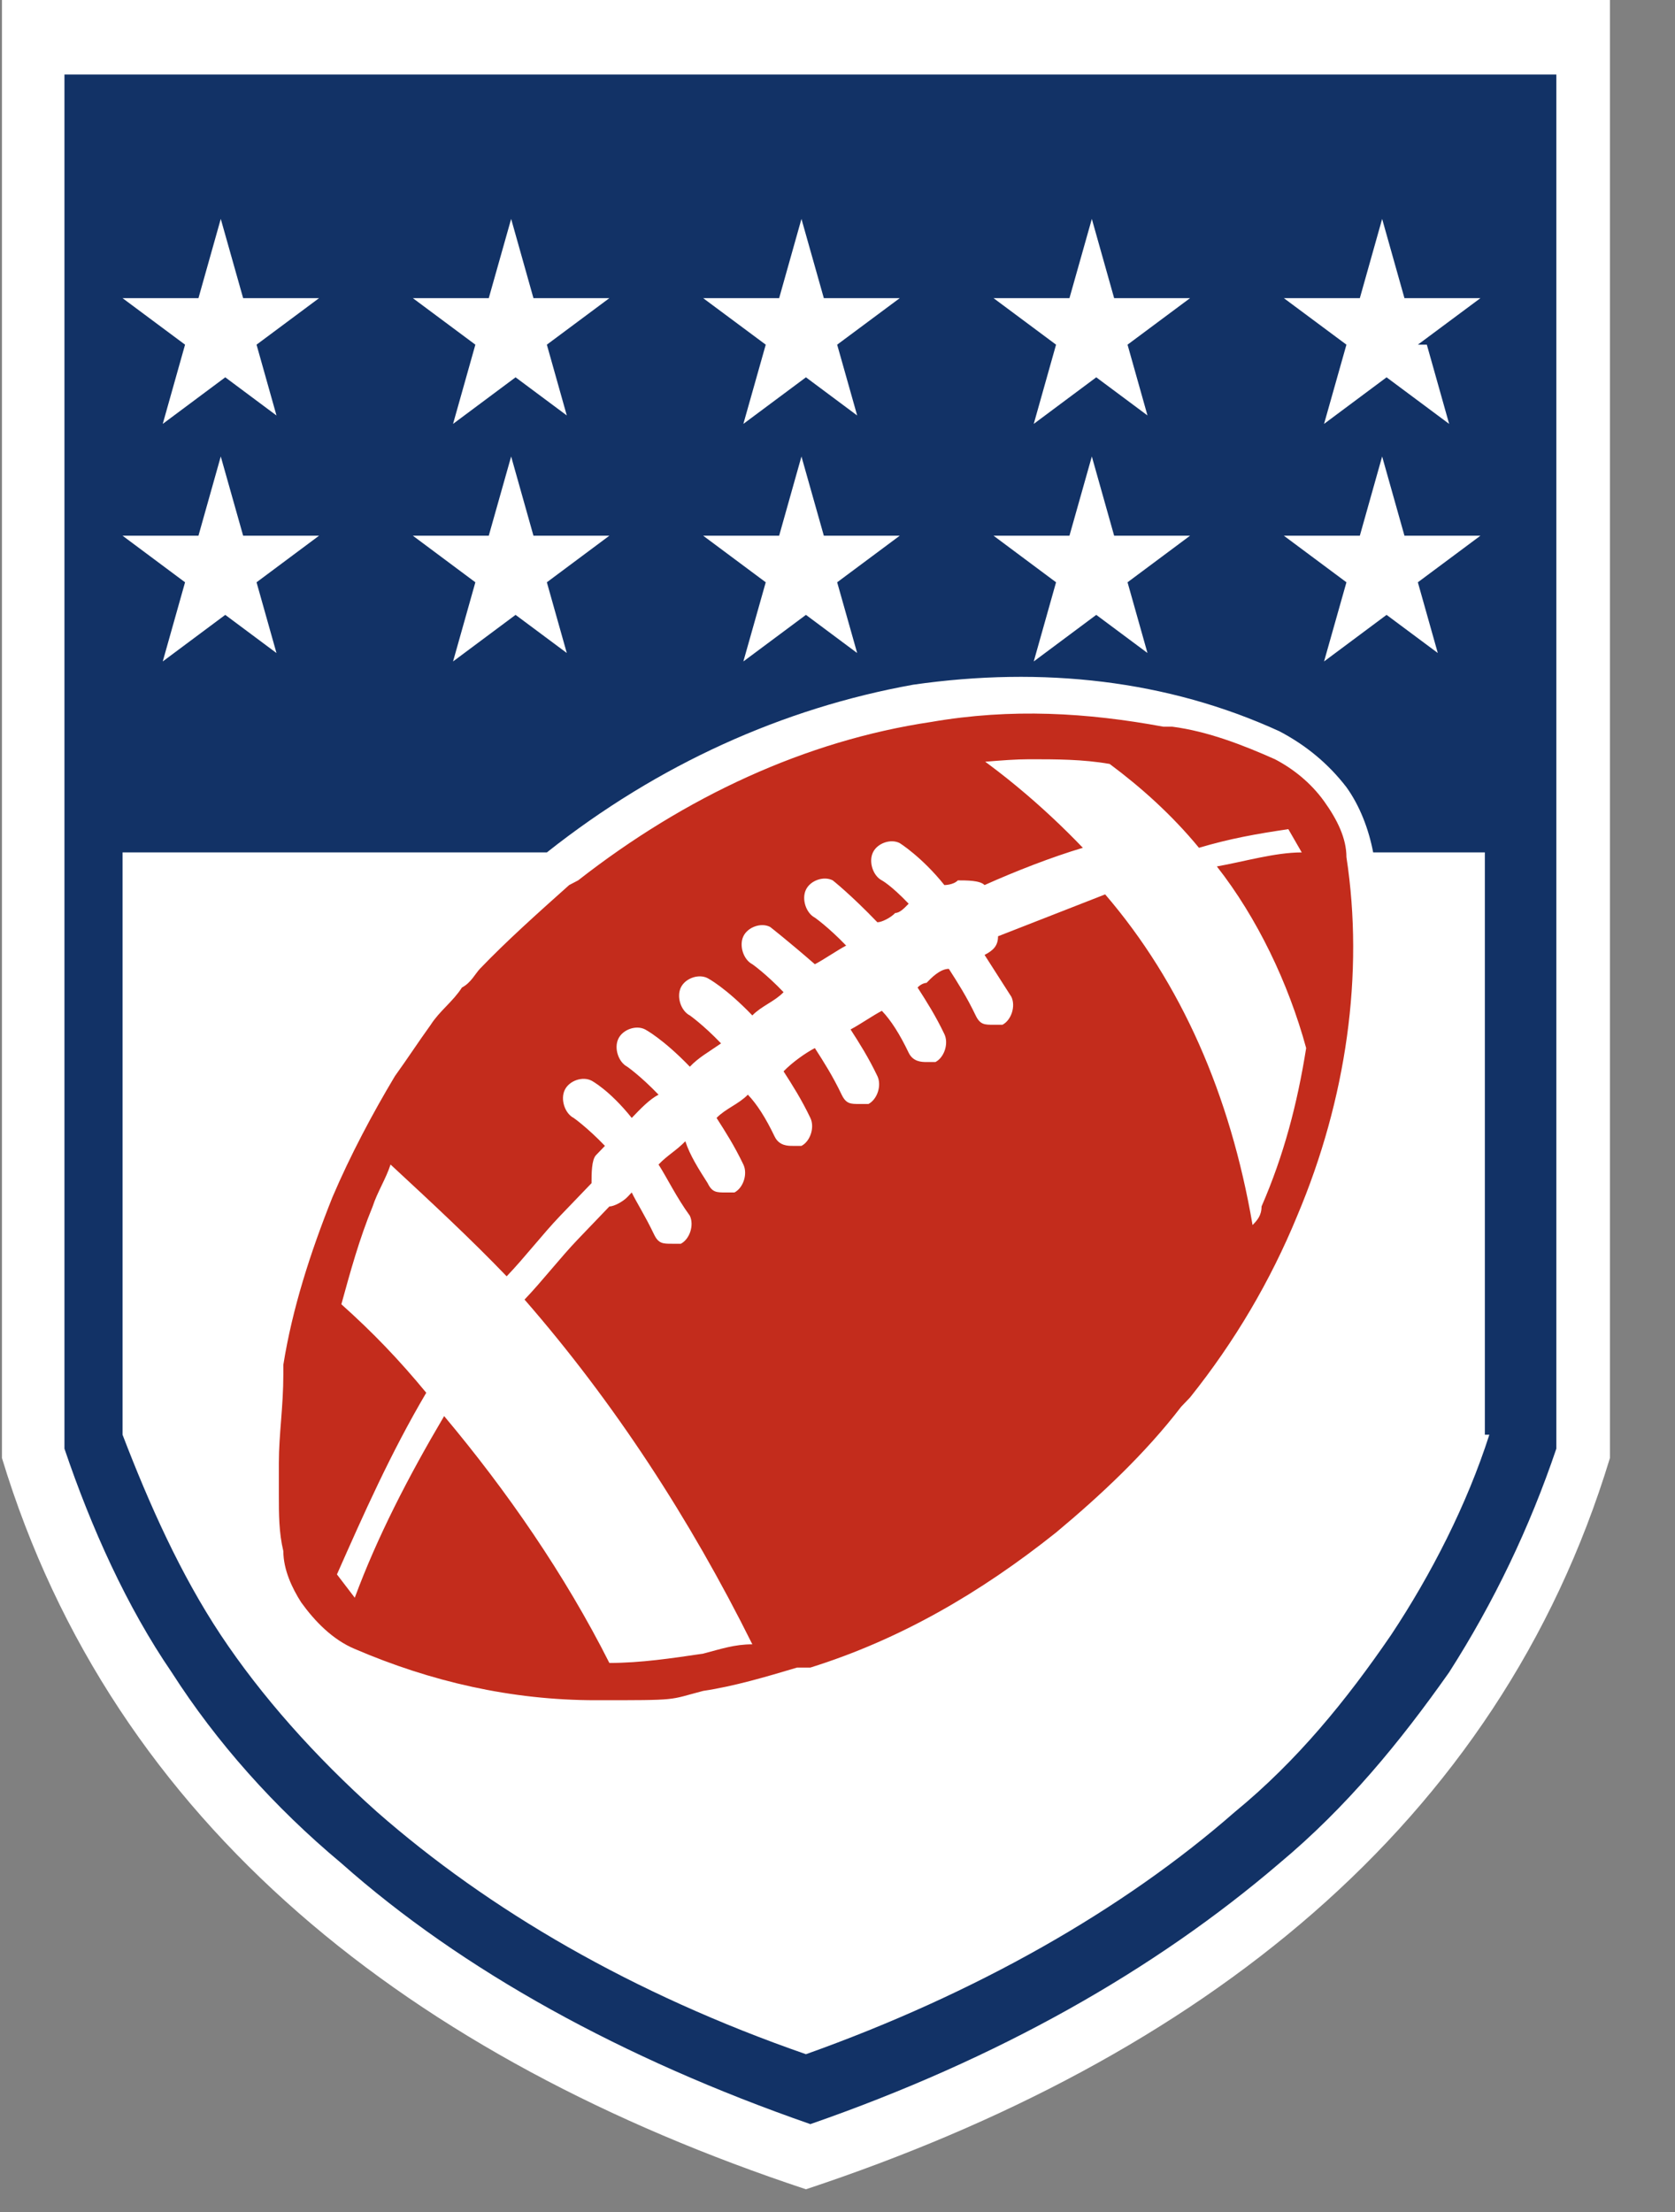 <svg width="25" height="33" viewBox="0 0 25 33" fill="none" xmlns="http://www.w3.org/2000/svg">
<rect x="0" y="0" width="25" height="33" fill="#808080" stroke="none"/>
<path d="M0.029 0V21.751C1.695 27.241 6.162 30.716 12.029 32.661C17.895 30.716 22.362 27.241 24.029 21.751V0H0.029Z" fill="white"/>
<path d="M0.962 1.112V21.612C1.362 22.794 1.895 23.975 2.562 24.948C3.229 25.99 4.095 26.963 5.095 27.797C6.895 29.395 9.295 30.716 12.095 31.689C14.896 30.716 17.229 29.395 19.096 27.797C20.096 26.963 20.895 25.99 21.629 24.948C22.296 23.905 22.829 22.794 23.229 21.612V1.112H0.962ZM21.629 9.868L20.695 9.173L19.762 9.868L20.096 8.687L19.162 7.992H20.296L20.629 6.81L20.962 7.992H22.096L21.162 8.687L21.495 9.868H21.629ZM21.296 5.142L21.629 6.324L20.695 5.629L19.762 6.324L20.096 5.142L19.162 4.448H20.296L20.629 3.266L20.962 4.448H22.096L21.162 5.142H21.296ZM17.296 9.868L16.362 9.173L15.429 9.868L15.762 8.687L14.829 7.992H15.962L16.296 6.81L16.629 7.992H17.762L16.829 8.687L17.162 9.868H17.296ZM17.296 6.324L16.362 5.629L15.429 6.324L15.762 5.142L14.829 4.448H15.962L16.296 3.266L16.629 4.448H17.762L16.829 5.142L17.162 6.324H17.296ZM12.962 9.868L12.029 9.173L11.095 9.868L11.429 8.687L10.495 7.992H11.629L11.962 6.81L12.296 7.992H13.429L12.495 8.687L12.829 9.868H12.962ZM12.962 6.324L12.029 5.629L11.095 6.324L11.429 5.142L10.495 4.448H11.629L11.962 3.266L12.296 4.448H13.429L12.495 5.142L12.829 6.324H12.962ZM8.629 9.868L7.695 9.173L6.762 9.868L7.095 8.687L6.162 7.992H7.295L7.629 6.81L7.962 7.992H9.095L8.162 8.687L8.495 9.868H8.629ZM8.629 6.324L7.695 5.629L6.762 6.324L7.095 5.142L6.162 4.448H7.295L7.629 3.266L7.962 4.448H9.095L8.162 5.142L8.495 6.324H8.629ZM4.295 9.868L3.362 9.173L2.429 9.868L2.762 8.687L1.829 7.992H2.962L3.295 6.81L3.629 7.992H4.762L3.829 8.687L4.162 9.868H4.295ZM4.295 6.324L3.362 5.629L2.429 6.324L2.762 5.142L1.829 4.448H2.962L3.295 3.266L3.629 4.448H4.762L3.829 5.142L4.162 6.324H4.295ZM22.229 21.404C21.895 22.446 21.362 23.488 20.762 24.392C20.096 25.365 19.362 26.268 18.429 27.033C16.762 28.492 14.562 29.743 12.029 30.646C9.429 29.743 7.295 28.492 5.629 27.033C4.695 26.199 3.895 25.295 3.295 24.392C2.695 23.488 2.229 22.446 1.829 21.404V12.717H8.162C9.829 11.397 11.695 10.563 13.629 10.215C15.562 9.937 17.429 10.146 19.096 10.91C19.495 11.119 19.829 11.397 20.096 11.744C20.296 12.022 20.429 12.37 20.495 12.717H22.162V21.404H22.229Z" fill="#123266"/>
<path d="M8.495 13.204C8.029 13.62 7.562 14.037 7.162 14.454C7.095 14.524 7.029 14.663 6.895 14.732C6.762 14.941 6.562 15.08 6.429 15.288C6.229 15.566 6.095 15.775 5.895 16.053C5.562 16.609 5.229 17.234 4.962 17.86C4.629 18.694 4.362 19.527 4.229 20.361V20.5C4.229 20.987 4.162 21.404 4.162 21.821C4.162 21.96 4.162 22.168 4.162 22.307C4.162 22.585 4.162 22.863 4.229 23.141C4.229 23.419 4.362 23.697 4.495 23.905C4.695 24.183 4.962 24.461 5.295 24.6C6.429 25.087 7.629 25.365 8.895 25.365C10.162 25.365 9.962 25.365 10.495 25.226C10.962 25.156 11.429 25.017 11.896 24.878C11.896 24.878 12.029 24.878 12.095 24.878C13.429 24.461 14.629 23.766 15.762 22.863C16.429 22.307 17.096 21.682 17.629 20.987C17.629 20.987 17.695 20.917 17.762 20.848C18.429 20.014 18.962 19.11 19.362 18.137C20.096 16.4 20.362 14.524 20.096 12.787C20.096 12.509 19.962 12.231 19.762 11.953C19.562 11.675 19.296 11.466 19.029 11.327C18.562 11.119 18.029 10.91 17.495 10.841H17.362C16.229 10.632 15.095 10.563 13.896 10.771C12.029 11.049 10.229 11.883 8.629 13.134L8.495 13.204ZM14.095 11.397C14.495 11.397 14.962 11.327 15.362 11.327C15.762 11.327 16.162 11.327 16.562 11.397C17.029 11.744 17.495 12.161 17.895 12.648C18.362 12.509 18.762 12.439 19.229 12.37L19.429 12.717C19.029 12.717 18.562 12.856 18.162 12.926C18.762 13.69 19.229 14.663 19.495 15.636C19.362 16.47 19.162 17.234 18.829 17.999C18.829 18.137 18.762 18.207 18.695 18.276C18.362 16.331 17.629 14.663 16.495 13.343C15.962 13.551 15.429 13.759 14.896 13.968C14.896 14.107 14.829 14.177 14.695 14.246C14.829 14.454 14.962 14.663 15.095 14.871C15.162 15.01 15.095 15.219 14.962 15.288C14.962 15.288 14.896 15.288 14.829 15.288C14.695 15.288 14.629 15.288 14.562 15.149C14.429 14.871 14.296 14.663 14.162 14.454C14.029 14.454 13.896 14.593 13.829 14.663C13.829 14.663 13.762 14.663 13.695 14.732C13.829 14.941 13.962 15.149 14.095 15.427C14.162 15.566 14.095 15.775 13.962 15.844C13.962 15.844 13.896 15.844 13.829 15.844C13.762 15.844 13.629 15.844 13.562 15.705C13.429 15.427 13.296 15.219 13.162 15.08C13.029 15.149 12.829 15.288 12.695 15.358C12.829 15.566 12.962 15.775 13.095 16.053C13.162 16.192 13.095 16.4 12.962 16.47C12.962 16.47 12.896 16.47 12.829 16.47C12.695 16.47 12.629 16.47 12.562 16.331C12.429 16.053 12.296 15.844 12.162 15.636C12.029 15.705 11.829 15.844 11.695 15.983C11.829 16.192 11.962 16.4 12.095 16.678C12.162 16.817 12.095 17.026 11.962 17.095C11.962 17.095 11.896 17.095 11.829 17.095C11.762 17.095 11.629 17.095 11.562 16.956C11.429 16.678 11.296 16.47 11.162 16.331C11.029 16.47 10.829 16.539 10.695 16.678C10.829 16.887 10.962 17.095 11.095 17.373C11.162 17.512 11.095 17.721 10.962 17.79C10.962 17.79 10.896 17.79 10.829 17.79C10.695 17.79 10.629 17.79 10.562 17.651C10.429 17.443 10.296 17.234 10.229 17.026C10.095 17.165 9.962 17.234 9.829 17.373C9.962 17.582 10.095 17.86 10.296 18.137C10.362 18.276 10.296 18.485 10.162 18.555C10.162 18.555 10.095 18.555 10.029 18.555C9.895 18.555 9.829 18.555 9.762 18.416C9.629 18.137 9.495 17.929 9.429 17.79C9.429 17.79 9.429 17.79 9.362 17.86C9.295 17.929 9.162 17.999 9.095 17.999C8.962 18.137 8.762 18.346 8.629 18.485C8.362 18.763 8.095 19.11 7.829 19.388C9.162 20.917 10.296 22.655 11.229 24.531C10.962 24.531 10.762 24.6 10.495 24.67C10.029 24.739 9.562 24.809 9.095 24.809C8.429 23.488 7.562 22.238 6.629 21.126C6.095 22.029 5.629 22.933 5.295 23.836L5.029 23.488C5.429 22.585 5.829 21.682 6.362 20.778C5.962 20.292 5.562 19.875 5.095 19.458C5.229 18.971 5.362 18.485 5.562 17.999C5.629 17.79 5.762 17.582 5.829 17.373C6.429 17.929 7.029 18.485 7.562 19.041C7.829 18.763 8.095 18.416 8.362 18.137C8.495 17.999 8.629 17.86 8.829 17.651C8.829 17.512 8.829 17.304 8.895 17.234C8.895 17.234 8.962 17.165 9.029 17.095C8.762 16.817 8.562 16.678 8.562 16.678C8.429 16.609 8.362 16.4 8.429 16.261C8.495 16.122 8.695 16.053 8.829 16.122C8.829 16.122 9.095 16.261 9.429 16.678C9.562 16.539 9.695 16.4 9.829 16.331C9.562 16.053 9.362 15.914 9.362 15.914C9.229 15.844 9.162 15.636 9.229 15.497C9.295 15.358 9.495 15.288 9.629 15.358C9.629 15.358 9.895 15.497 10.296 15.914C10.429 15.775 10.562 15.705 10.762 15.566C10.495 15.288 10.296 15.149 10.296 15.149C10.162 15.08 10.095 14.871 10.162 14.732C10.229 14.593 10.429 14.524 10.562 14.593C10.562 14.593 10.829 14.732 11.229 15.149C11.362 15.01 11.562 14.941 11.695 14.802C11.429 14.524 11.229 14.385 11.229 14.385C11.095 14.316 11.029 14.107 11.095 13.968C11.162 13.829 11.362 13.759 11.495 13.829C11.495 13.829 11.762 14.037 12.162 14.385C12.296 14.316 12.495 14.177 12.629 14.107C12.362 13.829 12.162 13.69 12.162 13.69C12.029 13.62 11.962 13.412 12.029 13.273C12.095 13.134 12.296 13.065 12.429 13.134C12.429 13.134 12.695 13.343 13.095 13.759C13.162 13.759 13.296 13.69 13.362 13.62C13.429 13.62 13.495 13.551 13.562 13.482C13.296 13.204 13.162 13.134 13.162 13.134C13.029 13.065 12.962 12.856 13.029 12.717C13.095 12.578 13.296 12.509 13.429 12.578C13.429 12.578 13.762 12.787 14.095 13.204C14.095 13.204 14.229 13.204 14.296 13.134C14.429 13.134 14.629 13.134 14.695 13.204C15.162 12.995 15.695 12.787 16.162 12.648C15.562 12.022 14.829 11.397 14.029 10.91L14.095 11.397Z" fill="#C32C1C"/>
</svg>
